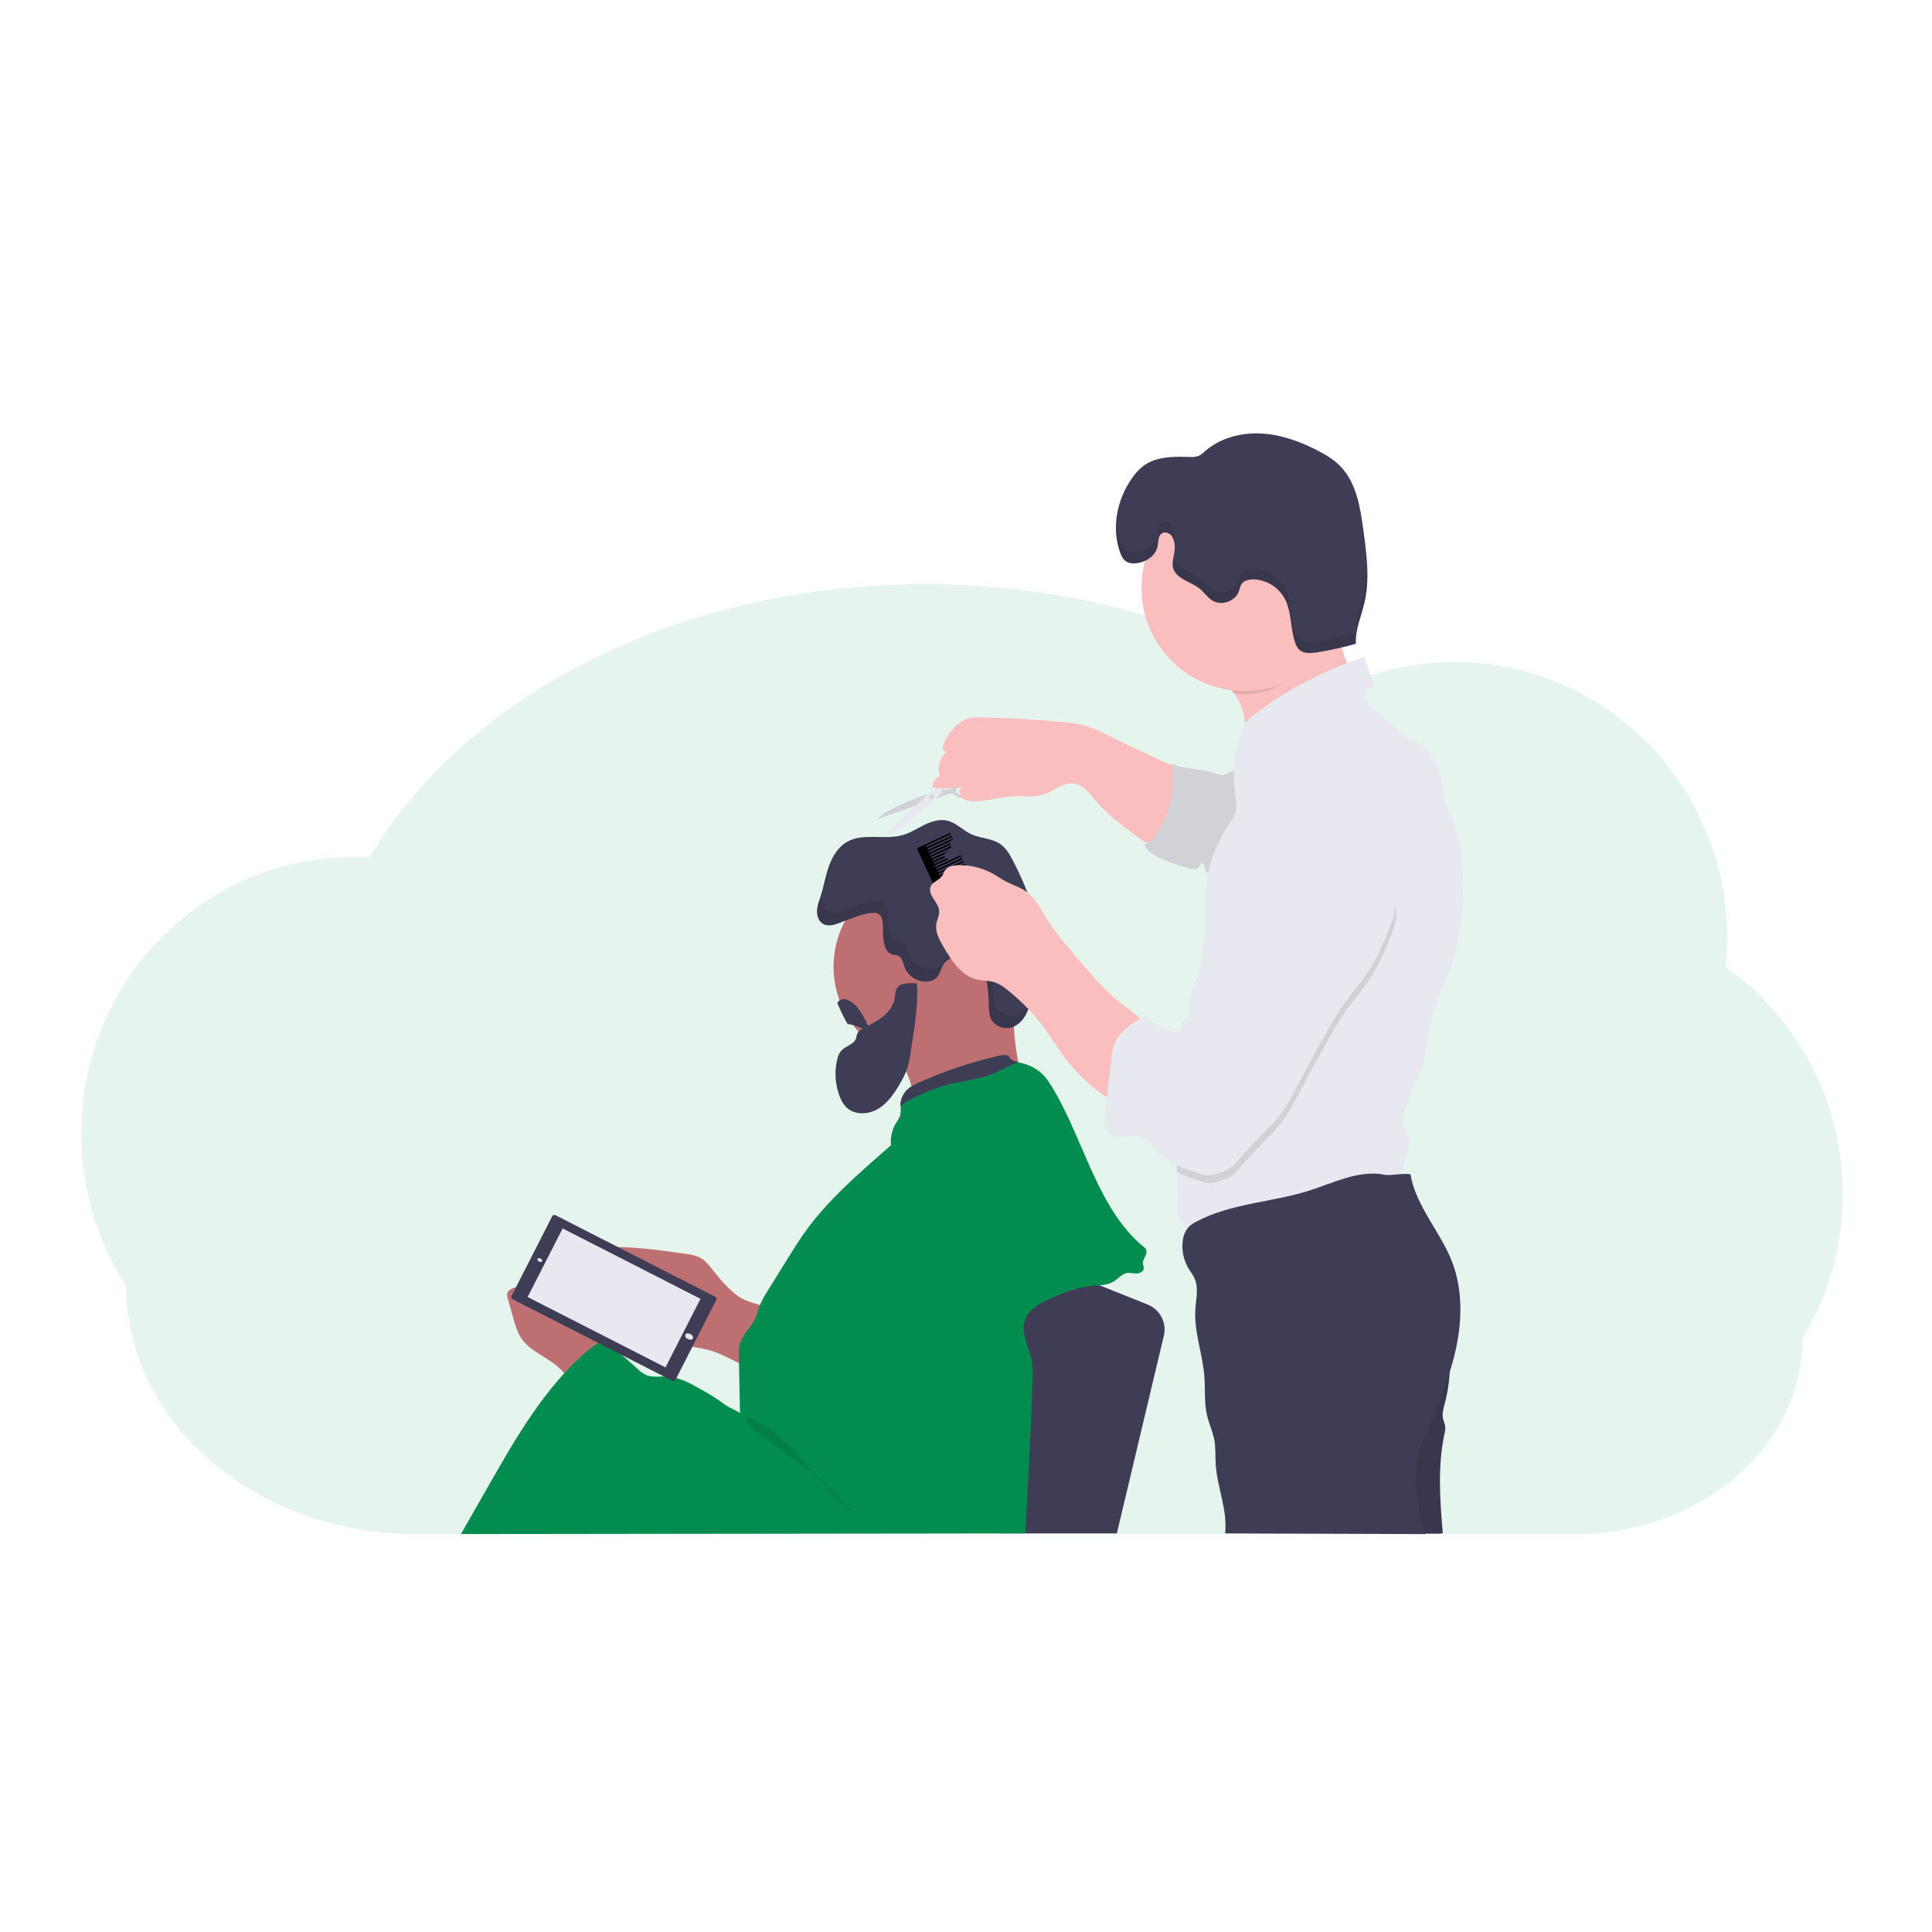 <?xml version="1.0" encoding="UTF-8"?>
<svg id="Layer_1" data-name="Layer 1" xmlns="http://www.w3.org/2000/svg" width="250" height="250" viewBox="0 0 250 250">
  <defs>
    <style>
      .cls-1, .cls-2, .cls-3, .cls-4, .cls-5, .cls-6, .cls-7, .cls-8, .cls-9 {
        stroke-width: 0px;
      }

      .cls-1, .cls-7 {
        fill: #000;
      }

      .cls-2 {
        fill: #3f3d56;
      }

      .cls-3 {
        fill: #e8e8f0;
      }

      .cls-4 {
        fill: #be6f72;
      }

      .cls-5 {
        fill: #e6e8ec;
      }

      .cls-6 {
        fill: #fbbebe;
      }

      .cls-7, .cls-10, .cls-9 {
        opacity: .1;
      }

      .cls-7, .cls-9 {
        isolation: isolate;
      }

      .cls-8, .cls-9 {
        fill: #028c50;
      }
    </style>
  </defs>
  <path class="cls-9" d="M238.45,154.54c.03-11.67-5.62-22.63-15.14-29.37.13-1.24.2-2.49.2-3.74,0-19.75-15.79-35.77-35.27-35.77-6,0-11.89,1.54-17.12,4.49-13.79-9.07-31.78-14.56-51.47-14.56-32.04,0-59.59,14.53-71.82,35.37-.68-.04-1.36-.06-2.05-.06-19.47,0-35.27,16.01-35.27,35.77-.01,6.98,2,13.81,5.8,19.66h0c0,17.77,16.77,32.18,37.46,32.18h150.05c16.25,0,29.42-11.31,29.42-25.27h0c3.42-5.64,5.22-12.11,5.2-18.71Z"/>
  <path class="cls-6" d="M175.6,88.78c-1.5.63-3.01,1.27-4.41,2.11-.64.38-1.25.8-1.9,1.14-.7.37-1.45.66-2.19.96-2.05.84-4.03,1.81-5.95,2.91.17-2.14-.15-4.47-1.43-6.14-.19-.25-.4-.48-.63-.69-.91-.84-2.19-1.06-3.08-1.79.54-.95,1.75-1.82,2.56-2.54.88-.78,1.8-1.52,2.75-2.23,1.9-1.4,3.92-2.63,6.05-3.67,1.35-.66,2.75-1.25,4.24-1.45.19-.04.38-.02.56.05.23.13.31.41.37.67.28,1.29.42,2.6.65,3.9.11.67.27,1.32.46,1.97.25.77.53,1.52.86,2.25.36.85.72,1.7,1.08,2.55Z"/>
  <path class="cls-4" d="M132.96,125.1c0,6.93-5.62,12.55-12.55,12.55-3.99,0-7.75-1.9-10.11-5.12-1.58-2.15-2.44-4.76-2.44-7.43,0-6.93,5.62-12.55,12.55-12.55s12.55,5.62,12.55,12.55Z"/>
  <path class="cls-4" d="M115.92,136.16c.67,1.16,1.35,2.33,1.78,3.59s.6,2.66.24,3.95c4.28-2.25,9.36-2.07,14.07-3.21.13-.01.24-.08.32-.17.06-.13.06-.28,0-.41-.99-3.65-1.36-7.43-1.12-11.2l-2.46,1.45c-1.08.66-2.19,1.26-3.34,1.79-1.62.71-3.35,1.14-5.04,1.64-1.34.4-4.01.91-4.85,2.09.15.14.29.31.39.49Z"/>
  <path class="cls-2" d="M109,119.28c-.82.33-1.78.71-2.53.25-.55-.34-.78-1.05-.75-1.7s.28-1.26.48-1.88c.4-1.27.61-2.59,1.06-3.85.44-1.26,1.17-2.48,2.32-3.15,2.12-1.23,4.86-.21,7.22-.89,1-.28,1.86-.86,2.79-1.31s1.97-.8,2.97-.56c1.17.27,2.04,1.26,3.13,1.76,1.2.55,2.63.51,3.71,1.25.77.52,1.26,1.36,1.69,2.19,1.38,2.66,2.48,5.46,3.26,8.35.31,1.04.49,2.11.53,3.19,0,1.38-.36,2.74-.74,4.07l-.6,2.11c-.22.8-.45,1.59-.87,2.32s-1.06,1.33-1.86,1.54c-1,.26-2.16-.24-2.59-1.17-.27-.58-.26-1.24-.27-1.87-.02-1.24-.16-2.48-.4-3.71-.12-.61-.29-1.25-.71-1.71-.54-.6-1.39-.8-2.19-.81-.93-.01-1.95.24-2.5,1-.44.61-.51,1.47-1.09,1.94-.26.2-.56.32-.89.36-1.35.17-2.65-.61-3.13-1.88-.18-.53-.27-1.18-.77-1.43-.26-.13-.57-.11-.84-.19-.85-.26-1.07-1.33-1.15-2.22-.09-1.03.26-3.08-1.03-3.15-1.38-.08-2.98.72-4.25,1.15Z"/>
  <path class="cls-2" d="M112.01,132.89c-.44.21-.93.46-1.1.92-.07.18-.08.38-.14.56-.28.81-1.38.97-1.94,1.62-.26.33-.43.71-.5,1.12-.38,1.61-.26,3.29.35,4.83.18.49.45.93.8,1.31,1.01,1.03,2.76,1.01,4.02.31s2.13-1.94,2.87-3.19c.39-.63.72-1.3.98-1.99.23-.71.39-1.43.48-2.17.44-2.87,1.02-6.05.82-8.97-.6-.04-1.74-.08-2.27.29-.66.47-.48,1.42-.72,2.11-.57,1.65-2.21,2.53-3.65,3.25Z"/>
  <path class="cls-2" d="M112.53,133.27c-.75.05-2.09-.78-2.84-.74-.51-.89-.96-1.81-1.35-2.76.4-.57,1.04-.71,2.01,0,.78.55,1.85,2.44,2.17,3.5Z"/>
  <path class="cls-3" d="M123.79,101.79c-.81.43-1.31.45-1.71.36s-1.2.31-1.2.31c-7.02,2.4-7.3,3.54-7.3,3.54l8.13-2.87c1.56-.69,1.59-.44,1.59-.44,1.2,1.12,2.72.36,2.72.36,0,0,2.11-1,1.49-1.95s-2.91.27-3.72.7ZM127.18,101.61s-.6,1.59-2.75,1.33c0,0-1.06-.16-.61-.94,0,0,2.19-.92,2.77-.85s.58.47.58.47h0Z"/>
  <path class="cls-7" d="M123.79,101.79c-.81.43-1.31.45-1.71.36s-1.2.31-1.2.31c-7.02,2.4-7.3,3.54-7.3,3.54l8.13-2.87c1.56-.69,1.59-.44,1.59-.44,1.2,1.12,2.72.36,2.72.36,0,0,2.11-1,1.49-1.95s-2.91.27-3.72.7ZM127.18,101.61s-.6,1.59-2.75,1.33c0,0-1.06-.16-.61-.94,0,0,2.19-.92,2.77-.85s.58.47.58.47h0Z"/>
  <path class="cls-3" d="M124.24,97.34c-1.22.04-1.47.95-1.47.95-.5.6-.55,1.45-.11,2.1l-2.16,2.15c-.41.16-.76.44-1.01.8,0,0-4.74,4.18-4.67,4.56,0,0,.77.4,5.68-4.07l1.29-1.14s.28-2.13,2.3-2.53c0,0,.2.09.3-.39.11-.23.26-.43.44-.61.27-.25.62-1.85-.59-1.81ZM124.58,98.79s-.65,1.68-1.58,1.2-.03-1.61-.03-1.61c1.61-1.57,1.61.41,1.61.41h0Z"/>
  <circle class="cls-7" cx="120.54" cy="103.12" r=".26"/>
  <path class="cls-6" d="M143.02,94.99c-.75-.4-1.53-.73-2.33-1.01-1.06-.3-2.16-.49-3.26-.56-3.49-.33-6.99-.52-10.5-.58-.62,0-1.25-.01-1.84.2-.53.2-1,.51-1.39.91-.68.65-1.23,1.44-1.59,2.31-.12.22-.15.47-.1.71.08.23.4.38.58.22-.95.76-1.33,2.03-.97,3.2-.56.29-.93.86-.97,1.49,1.45.27,2.94.2,4.36-.21-.42-.11-.86.29-.88.72,0,.44.26.85.66,1.05.4.19.83.27,1.27.25,1.69,0,3.33-.57,5.01-.65,1.29-.06,2.61.18,3.84-.2,1.43-.44,2.7-1.7,4.17-1.43,1.17.21,1.94,1.3,2.7,2.21,1.22,1.46,2.74,2.64,4.24,3.81,1.16.9,2.36,1.83,3.8,2.13.43.12.88.1,1.3-.06.35-.19.64-.46.84-.8,1.54-2.19,1.55-4.95,1.46-7.52-.05-1.31-.33-1.49-1.55-2.03-1.41-.63-2.82-1.28-4.22-1.95-1.55-.72-3.08-1.46-4.62-2.22Z"/>
  <path class="cls-3" d="M159.17,99.91c-.24.14-.49.26-.75.35-.44.1-.88-.08-1.31-.23-1.79-.6-3.79-.46-5.52-1.2.57,3.26-.18,6.62-2.07,9.33-.36.51-.83,1.03-1.45,1.07.28.85,1.13,1.36,1.94,1.75,1.29.61,2.64,1.09,4.03,1.42.4.09.88.14,1.12-.2.14-.2.2-.54.44-.53.37.4.25,1.22.77,1.39.16.04.33.04.49,0l1.16-.2c.35-.03.68-.14.97-.33.18-.16.33-.35.44-.57,1.3-2.21,1.79-4.76,1.99-7.28.1-1.25.22-2.58.13-3.83-.08-1.08-1.46-1.4-2.39-.96Z"/>
  <path class="cls-7" d="M159.17,99.91c-.24.14-.49.26-.75.35-.44.1-.88-.08-1.31-.23-1.79-.6-3.79-.46-5.52-1.2.57,3.26-.18,6.62-2.07,9.33-.36.51-.83,1.03-1.45,1.07.28.85,1.13,1.36,1.94,1.75,1.29.61,2.64,1.09,4.03,1.42.4.09.88.14,1.12-.2.14-.2.2-.54.44-.53.37.4.25,1.22.77,1.39.16.04.33.04.49,0l1.16-.2c.35-.03.68-.14.97-.33.18-.16.33-.35.44-.57,1.3-2.21,1.79-4.76,1.99-7.28.1-1.25.22-2.58.13-3.83-.08-1.08-1.46-1.4-2.39-.96Z"/>
  <path class="cls-4" d="M92.38,164.53c-.57-.73-1.15-1.5-1.99-1.89-.48-.2-.99-.32-1.51-.37-2.8-.4-5.61-.81-8.44-.89-.92-.03-1.92,0-2.67.54-.86.62-1.2,1.75-1.24,2.81-.1,2.56,1.03,5.01,3.05,6.57,1.69,1.29,3.83,1.83,5.92,2.26,1.1.23,2.2.43,3.31.6s2.24.31,3.31.65c2.29.73,4.31,2.39,6.7,2.53.11.02.23,0,.33-.06.11-.09.18-.21.2-.34.53-1.86,2.36-6.32,0-7.63-1.23-.68-2.6-.71-3.81-1.57s-2.23-2.04-3.15-3.21Z"/>
  <path class="cls-4" d="M72.24,176.9c-1.55-1.35-3.69-2.07-4.82-3.79-.5-.76-.75-1.65-1-2.52l-.73-2.63c-.06-.16-.08-.33-.08-.5.06-.55.7-.81,1.25-.9,2.79-.43,5.69.69,7.78,2.59s3.43,4.52,4.22,7.24c.06.14.06.29.02.43-.07.13-.18.23-.31.29-1.01.6-2.36,1.47-3.54,1.65s-1.96-1.15-2.8-1.87Z"/>
  <path class="cls-2" d="M140.34,165.54l8.17,3.27c1.6.64,2.49,2.36,2.09,4.04l-6.08,25.57h-15.2l2.65-29.09s5.78-4.78,8.37-3.79Z"/>
  <path class="cls-8" d="M148.23,162.48c-.15.33-.37.66-.34,1.02.02.22.13.42.12.63-.03.42-.52.65-.93.66s-.84-.13-1.25-.06c-.68.12-1.14.74-1.72,1.1-.82.5-1.84.47-2.79.56-1.99.18-3.88.93-5.68,1.78-1.23.58-2.53,1.32-2.99,2.59-.66,1.79.62,3.68.91,5.58.08.64.1,1.28.06,1.92-.21,6.7-.57,13.47-.95,20.16l-73.03.09,3.6-6.3c3.51-6.15,7.11-12.41,12.4-17.11.78-.71,1.67-1.3,2.62-1.76l4.24,3.79c.34.34.73.62,1.17.82.8.32,1.69.14,2.54.17,1.64.05,3.15.89,4.57,1.71,1.05.57,2.05,1.21,3.01,1.91.56.43,1.37.7,1.96,1.1l-.14-7.15c-.01-.65-.02-1.31.17-1.92.37-1.2,1.44-2.04,1.96-3.18.23-.51.35-1.07.54-1.59.28-.67.62-1.32,1.02-1.92l2.64-4.25c.65-1.05,1.31-2.1,2.01-3.11,3.1-4.43,7.28-7.97,11.34-11.53-.09-1.01.14-2.03.67-2.9.21-.29.38-.6.51-.93.09-.39.11-.8.07-1.2v-.31c.04-.65.32-1.27.77-1.74.47-.48,1.09-.78,1.7-1.05,3.18-1.42,6.48-2.54,9.86-3.34.54-.13,1.11-.25,1.64-.09.16.52.71.7,1.26.83l.35.08c.93.2,1.8.63,2.54,1.24.77.67,1.3,1.57,1.82,2.46,3.88,6.66,5.67,15.4,11.67,20.24.29.23.23.69.08,1.01Z"/>
  <path class="cls-7" d="M172.7,80.67c-2.1,4.62-6.24,9.16-11.64,9.16-.44,0-.88-.02-1.32-.07-.19-.25-.4-.48-.63-.69-.91-.84-2.19-1.06-3.08-1.79.54-.95,1.75-1.82,2.56-2.54.88-.78,1.8-1.52,2.75-2.23,1.9-1.4,3.92-2.63,6.05-3.67,1.35-.66,2.75-1.25,4.24-1.45.19-.04.38-.02.56.05.23.13.31.41.37.67.28,1.28-.1,1.26.14,2.55Z"/>
  <circle class="cls-6" cx="161.06" cy="76.08" r="13.35"/>
  <path class="cls-3" d="M188.86,120.48c-.22,1.61-.6,3.2-1.13,4.74-.2.56-.44,1.11-.7,1.64-1.48,3.15-2.3,6.55-2.69,10.01-.03.27-.08.54-.15.81-.29,1.12-.91,2.11-1.38,3.16-.48,1.13-.88,2.3-1.2,3.49-.11.3-.15.62-.11.94.07.34.32.6.49.9.88,1.52-.14,3.39-.48,5.11-.12.6-.17,1.25-.56,1.71-.33.4-.84.58-1.33.75-6.96,2.37-14.08,4.22-21.31,5.55-1.08.2-2.19.38-3.26.19s-2.14-.86-2.5-1.89c-.21-.6-.18-1.25-.16-1.88.04-1.33,0-2.67-.07-4.01-.23-4.41-.76-8.84.4-13.07.34-1.25.83-2.45,1.22-3.68.76-2.4.96-4.89,1.15-7.39.16-2.06.31-4.12.77-6.15.34-1.51.12-3.08.1-4.63-.04-3.55,1-7.02,2.99-9.96.34-.51.72-1.01.9-1.59.26-.84.08-1.74-.04-2.6-.29-2.21-.17-4.46.35-6.64.16-.81.47-1.59.92-2.29.5-.72,1.21-1.27,1.92-1.78,4.13-2.98,8.69-5.31,13.51-6.92.44,1.12.87,2.44,1.21,3.59.05.16.08.35-.05.45s-.26.05-.4.05c-.29.03-.54.24-.62.53-.07.28-.04.58.08.84.27.7.85,1.22,1.42,1.71l2.83,2.46c.34.32.71.6,1.1.84.35.2.74.34,1.11.52,1.46.74,2.47,2.18,3.04,3.72s.31,3.39,1.04,4.85c2.44,4.84,2.42,10.57,1.59,15.94Z"/>
  <path class="cls-2" d="M187,171.14c.86,3.46.84,7.08-.06,10.53-.16.62-.35,1.25-.22,1.88.07.35.25.69.29,1.05.02.33-.02.66-.11.98-.88,4.18-.57,8.53-.21,12.8-.15,0-.2.07-.36.07h-3.84c-.07-1.12-1.46-1.96-2.14-2.86-1.33-1.78-1.8-4.06-1.27-6.21.6-2.39,2.36-4.3,3.26-6.59,1-2.51.91-5.36,1.97-7.85.61-1.44,1.74-2.56,2.7-3.8Z"/>
  <path class="cls-7" d="M187,171.14c.86,3.46.84,7.08-.06,10.53-.16.62-.35,1.25-.22,1.88.07.35.25.69.29,1.05.02.33-.02.66-.11.98-.88,4.18-.57,8.53-.21,12.8-.15,0-.2.07-.36.07h-3.84c-.07-1.12-1.46-1.96-2.14-2.86-1.33-1.78-1.8-4.06-1.27-6.21.6-2.39,2.36-4.3,3.26-6.59,1-2.51.91-5.36,1.97-7.85.61-1.44,1.74-2.56,2.7-3.8Z"/>
  <path class="cls-2" d="M178.94,151.96c-3.26-.52-6.43,1.12-9.58,2.12-4.82,1.52-10.12,1.62-14.57,4.01-.4.19-.76.45-1.06.77-.36.45-.59.99-.66,1.56-.2,1.26.05,2.55.69,3.66.28.47.63.9.84,1.41.51,1.2.17,2.57.08,3.88-.2,2.92.93,5.76,1.16,8.68.14,1.72-.04,3.48.36,5.15.25,1.05.73,2.04.93,3.11s.11,2.1.18,3.16c.19,3.01,1.56,5.94,1.22,8.95l25.9.09c-.96-3.34-1.76-6.8-.89-10.16.3-1.06.68-2.11,1.12-3.12,1.45-3.5,2.94-7.01,3.74-10.71s.87-7.65-.48-11.19c-1.51-3.94-4.71-7.23-5.41-11.39-1.2-.16-2.39.24-3.58.05Z"/>
  <path class="cls-2" d="M151.76,69.57c-.25-.53-.96-.87-1.44-.54s-.42,1.08-.53,1.67c-.23,1.18-1.39,1.98-2.59,2.16-.56.09-1.18.05-1.62-.31-.28-.27-.49-.6-.6-.97-1.2-3.19-.47-6.91,1.49-9.69.42-.62.93-1.17,1.52-1.63,1.65-1.2,3.85-1.2,5.89-1.13.41.04.83,0,1.23-.14.3-.16.57-.36.81-.6,1.93-1.7,4.6-2.41,7.17-2.3s5.05,1,7.34,2.17c1.09.56,2.17,1.2,3.02,2.08,2.06,2.12,2.56,5.26,2.96,8.18.43,3.16.87,6.4.14,9.5-.41,1.76-1.2,3.47-1.1,5.28-1.65.47-3.34.84-5.04,1.11-.8.13-1.72.2-2.3-.36-.25-.26-.43-.58-.53-.93-.63-1.87-.42-4-1.37-5.72-.81-1.43-2.3-2.35-3.94-2.43-.63-.02-1.34.13-1.66.67-.12.26-.22.54-.28.82-.44,1.33-2.25,1.99-3.45,1.25-.6-.37-1.01-1-1.55-1.46-.69-.59-1.56-.89-2.33-1.36-2.56-1.59-.25-3.23-1.25-5.31Z"/>
  <path class="cls-2" d="M131.78,137.45c-1.09.35-2.08.98-3.14,1.42-1.87.78-3.92.96-5.88,1.46-1.88.5-3.7,1.24-5.4,2.18-.13.07-.52.4-.83.63v-.31c.04-.65.32-1.27.77-1.74.47-.48,1.09-.78,1.7-1.05,3.18-1.42,6.48-2.54,9.87-3.34.54-.13,1.11-.25,1.64-.09.17.52.72.7,1.27.84Z"/>
  <path class="cls-7" d="M103.53,188.55c2.14,2.39,4.07,5,6.56,7.02-2.88-3.82-7.01-6.38-10.74-9.26-.76-.59-2.27-1.42-2.73-2.26-.72-1.33.87-.38,1.54-.02,2.07,1.13,3.81,2.79,5.37,4.53Z"/>
  <path class="cls-7" d="M180.67,118.76c-.1.86-.42,1.68-.75,2.48-.8,1.99-1.65,3.96-2.86,5.73-.83,1.22-1.82,2.32-2.68,3.51-.89,1.26-1.7,2.57-2.44,3.93-1.36,2.41-2.68,4.83-3.97,7.28-.62,1.17-1.23,2.35-2.02,3.41-.56.71-1.16,1.4-1.79,2.04-1.39,1.47-2.83,2.83-4.07,4.42-.62.8-1.65,1.1-2.61,1.37-.32.11-.66.17-1,.18-.34-.02-.68-.1-1-.22-1.07-.33-2.13-.73-3.15-1.2-.23-4.41-.76-8.84.4-13.07.34-1.25.83-2.45,1.22-3.68.76-2.4.96-4.89,1.15-7.39.24-.5.49-1,.74-1.48,1.66-3.28,3.06-6.9,2.63-10.56-.11-.66-.19-1.32-.23-1.99,0-.82.14-1.63.41-2.4,1.21-3.7,3.97-6.68,7.57-8.17.56-.26,1.17-.4,1.79-.4.8.04,1.56.46,2.34.3,2.63,1.16,4.76,3.13,6.35,5.53s1.68,5.59,3.41,7.89c.51.7.65,1.62.55,2.48Z"/>
  <polygon class="cls-1" points="123.06 107.94 122.98 107.76 119.72 109.27 119.18 109.52 118.64 109.77 123.23 119.72 123.77 119.47 124.31 119.22 127.57 117.71 127.48 117.53 124.23 119.04 124.14 118.85 127.4 117.35 127.32 117.17 124.06 118.67 123.98 118.49 127.23 116.99 127.15 116.81 123.89 118.31 123.81 118.13 127.07 116.63 126.98 116.45 123.73 117.95 123.64 117.77 126.9 116.27 126.82 116.09 123.56 117.59 123.48 117.41 126.73 115.9 126.65 115.72 123.39 117.23 123.31 117.05 126.57 115.54 126.48 115.36 123.23 116.86 123.14 116.68 126.4 115.18 126.32 115 123.06 116.5 122.97 116.32 126.23 114.82 126.15 114.64 122.89 116.14 122.81 115.96 126.07 114.46 125.98 114.28 122.73 115.78 122.64 115.6 125.9 114.09 125.81 113.91 122.56 115.42 122.47 115.24 125.73 113.73 125.65 113.55 122.39 115.06 122.31 114.87 125.57 113.37 125.48 113.19 122.22 114.69 122.14 114.51 125.4 113.01 125.31 112.83 122.06 114.33 121.97 114.15 125.23 112.65 125.15 112.47 121.89 113.97 121.81 113.79 125.06 112.29 124.98 112.1 121.72 113.61 121.64 113.43 124.9 111.93 124.81 111.74 121.56 113.25 121.47 113.06 124.73 111.56 124.65 111.38 121.39 112.88 121.31 112.7 124.56 111.2 124.48 111.02 121.22 112.52 121.14 112.34 124.4 110.84 124.31 110.66 121.06 112.16 120.97 111.98 124.23 110.48 124.15 110.3 120.89 111.8 120.81 111.62 124.06 110.12 123.98 109.93 120.72 111.44 120.64 111.26 123.9 109.75 123.81 109.57 120.56 111.07 120.47 110.89 123.73 109.39 123.64 109.21 120.39 110.71 120.31 110.53 123.56 109.03 123.48 108.85 120.22 110.35 120.14 110.17 123.4 108.67 123.31 108.49 120.05 109.99 119.97 109.81 123.23 108.31 123.14 108.13 119.89 109.63 119.81 109.45 123.06 107.94"/>
  <path class="cls-7" d="M133.28,129.83c-.42.71-1.06,1.33-1.86,1.54-1,.26-2.16-.24-2.59-1.17-.27-.58-.26-1.24-.27-1.87-.02-1.24-.16-2.48-.4-3.71-.12-.61-.29-1.25-.71-1.71-.54-.6-1.39-.8-2.19-.81-.93-.01-1.95.24-2.5,1-.44.61-.51,1.47-1.09,1.94-.26.2-.56.32-.89.36-1.35.17-2.65-.61-3.13-1.88-.18-.53-.27-1.18-.77-1.43-.26-.13-.57-.11-.84-.19-.85-.26-1.07-1.33-1.15-2.22-.09-1.03.26-3.08-1.03-3.15-1.37-.08-2.97.72-4.24,1.15-.82.33-1.78.71-2.53.25-.55-.34-.78-1.05-.75-1.7s.28-1.26.48-1.88c.33-1.04.54-2.13.84-3.19-.14.3-.27.61-.38.92-.44,1.26-.65,2.59-1.06,3.85-.2.62-.44,1.23-.48,1.88s.2,1.35.75,1.7c.75.46,1.71.08,2.53-.25,1.27-.42,2.87-1.22,4.24-1.15,1.29.07.94,2.11,1.03,3.15.08.88.3,1.96,1.15,2.22.28.08.59.06.84.19.5.25.6.9.77,1.43.49,1.27,1.78,2.05,3.13,1.88.32-.04.63-.16.89-.36.58-.48.66-1.33,1.09-1.94.54-.76,1.57-1.01,2.5-1,.8.01,1.66.21,2.19.81.42.46.58,1.1.71,1.71.24,1.22.38,2.46.4,3.71.01.64,0,1.3.27,1.87.43.93,1.59,1.43,2.59,1.17.8-.21,1.44-.83,1.86-1.54.32-.58.57-1.2.73-1.84-.04.09-.09.17-.14.26Z"/>
  <path class="cls-6" d="M143.53,128.51c-1.59-1.53-3.03-3.22-4.46-4.91-1.37-1.62-2.75-3.24-3.85-5.05-.68-1.12-1.29-2.34-2.34-3.12-.8-.6-1.77-.88-2.65-1.33-.63-.33-1.22-.75-1.84-1.09-1.36-.74-2.9-1.1-4.45-1.05-.64.02-1.37.17-1.71.73-.11.19-.17.41-.28.6-.36.6-1.22.77-1.51,1.39-.49,1.06,1,2.03,1.09,3.19.04.58-.28,1.12-.37,1.7-.16,1,.36,1.95.85,2.82,1.07,1.86,2.36,3.9,4.46,4.37.74.17,1.52.11,2.25.35.58.22,1.12.54,1.59.95,1.97,1.55,3.7,3.38,5.15,5.42.67.95,1.28,1.94,1.96,2.89,2.16,2.99,5,5.43,8.28,7.12l2.44-7.77c.38-1.2.67-2.84-.4-3.77-1.34-1.21-2.89-2.16-4.21-3.43Z"/>
  <path class="cls-3" d="M170.14,101.87c-.78.15-1.55-.26-2.34-.3-.62,0-1.23.14-1.79.4-3.6,1.48-6.36,4.47-7.57,8.17-.26.78-.4,1.59-.4,2.41.01.67.15,1.32.23,1.99.43,3.65-.97,7.27-2.63,10.56-.92,1.82-1.95,3.73-1.74,5.75.03.27.07.58-.09.8-.2.26-.63.28-.81.55s-.02.7-.16,1.01c-.2.44-.85.39-1.31.23-1.27-.43-2.45-1.1-3.47-1.97-1.66.97-3.43,2.12-3.97,3.95-.13.47-.22.95-.26,1.43l-.85,7.13c-.11.94-.17,2.05.54,2.68,1.23,1.09,3.42-.32,4.73.66.34.25.56.63.8.97,1.44,1.97,3.91,2.84,6.23,3.59.32.12.66.2,1,.22.34,0,.67-.07,1-.18.96-.27,1.99-.59,2.61-1.37,1.25-1.59,2.68-2.95,4.08-4.42.64-.65,1.23-1.33,1.79-2.04.8-1.06,1.41-2.24,2.02-3.41,1.29-2.45,2.61-4.87,3.97-7.28.74-1.35,1.57-2.66,2.46-3.91.87-1.2,1.85-2.29,2.68-3.51,1.2-1.77,2.05-3.75,2.86-5.73.32-.8.65-1.62.75-2.48s-.04-1.78-.56-2.47c-1.73-2.3-1.82-5.5-3.41-7.89s-3.72-4.38-6.36-5.53Z"/>
  <path class="cls-2" d="M123.11,108.76c-.09.06-.16.16-.17.27,0,.1.08.18.13.27.12.26-.07.55-.3.73s-.49.31-.62.57c-.02.03-.03.07-.02.11.01.05.04.1.09.13.13.15.3.26.49.32.3.06.6-.14.86-.3.28-.18.58-.32.89-.44.1-.03.19-.07.27-.13.1-.1.16-.23.17-.37.07-.5-.2-.98-.5-1.39-.37-.49-.97-.02-1.29.25Z"/>
  <rect class="cls-2" x="73.33" y="156.05" width="12.21" height="23.83" rx=".31" ry=".31" transform="translate(-106.28 162.35) rotate(-62.96)"/>
  <rect class="cls-3" x="74.48" y="157.94" width="9.96" height="20.03" transform="translate(-106.26 162.37) rotate(-62.96)"/>
  <ellipse class="cls-5" cx="69.85" cy="163.05" rx=".22" ry=".33" transform="translate(-107.13 151.14) rotate(-62.96)"/>
  <ellipse class="cls-5" cx="89.17" cy="172.94" rx=".36" ry=".54" transform="translate(-105.4 173.75) rotate(-62.96)"/>
  <g class="cls-10">
    <path class="cls-1" d="M176.55,76.63c-.41,1.76-1.2,3.47-1.1,5.28-1.65.47-3.34.84-5.04,1.11-.8.13-1.72.2-2.3-.36-.25-.26-.43-.58-.53-.93-.63-1.87-.42-4-1.37-5.72-.81-1.43-2.3-2.35-3.94-2.43-.63-.02-1.34.13-1.66.67-.12.26-.22.54-.28.82-.44,1.33-2.25,1.99-3.45,1.25-.6-.37-1.01-1-1.55-1.46-.69-.59-1.56-.89-2.33-1.36-.69-.43-1.03-.86-1.17-1.3-.18.96-.23,1.84,1.17,2.7.77.47,1.65.78,2.33,1.36.54.46.94,1.09,1.55,1.46,1.2.74,3,.08,3.45-1.25.07-.28.16-.56.28-.82.32-.54,1.03-.69,1.66-.67,1.64.08,3.13,1,3.94,2.43.95,1.73.74,3.86,1.37,5.72.1.35.28.67.53.94.58.56,1.51.49,2.3.36,1.7-.27,3.38-.64,5.04-1.11-.1-1.8.69-3.52,1.1-5.28.32-1.44.45-2.91.38-4.38-.03,1-.16,2-.39,2.98Z"/>
    <path class="cls-1" d="M151.95,70.13c.15-.66.08-1.34-.2-1.95-.25-.53-.96-.87-1.44-.54s-.41,1.08-.53,1.67c-.23,1.18-1.39,1.98-2.59,2.16-.56.09-1.18.05-1.62-.31-.28-.27-.49-.6-.6-.97-.31-.83-.49-1.7-.55-2.58-.1,1.35.09,2.7.55,3.97.11.37.32.71.6.97.43.36,1.06.4,1.62.31,1.18-.19,2.36-1,2.59-2.16.11-.6.04-1.32.53-1.66s1.2.01,1.44.54c.09.17.15.36.2.55Z"/>
  </g>
</svg>